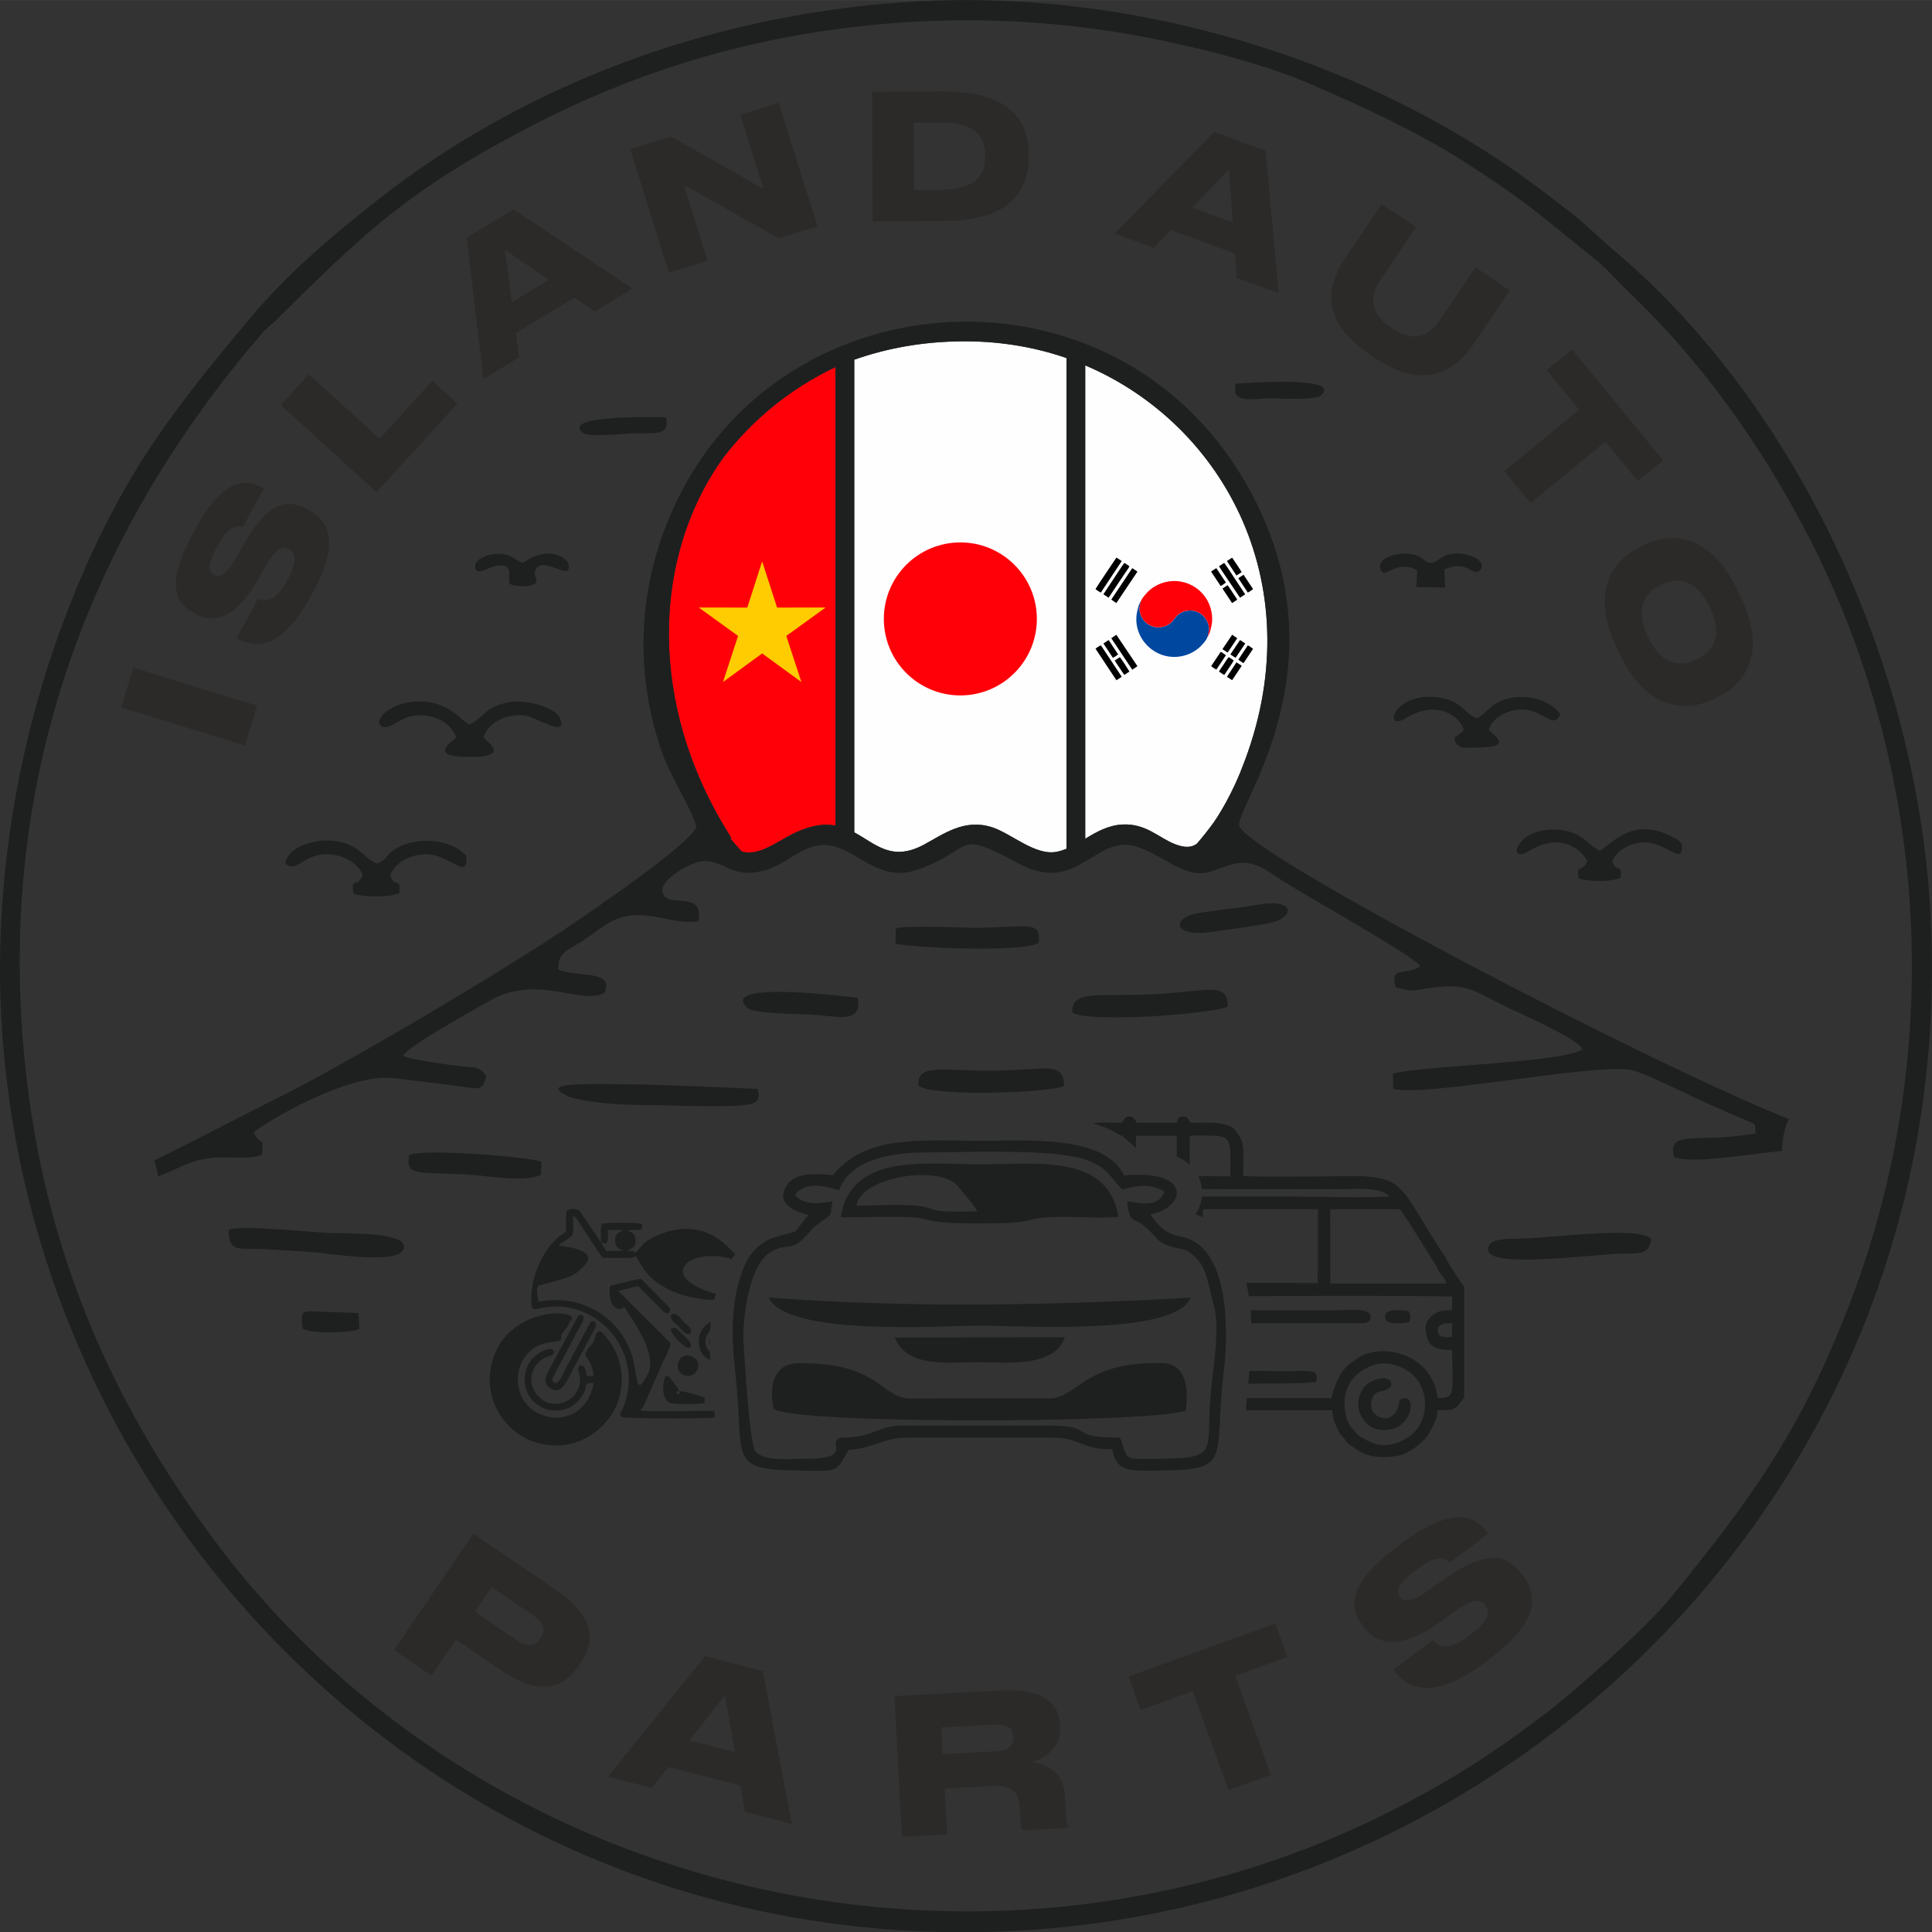 <?xml version="1.0" encoding="UTF-8"?> <svg xmlns="http://www.w3.org/2000/svg" xmlns:xlink="http://www.w3.org/1999/xlink" xmlns:xodm="http://www.corel.com/coreldraw/odm/2003" xml:space="preserve" width="36.348mm" height="36.352mm" version="1.1" style="shape-rendering:geometricPrecision; text-rendering:geometricPrecision; image-rendering:optimizeQuality; fill-rule:evenodd; clip-rule:evenodd" viewBox="0 0 396.46 396.49"><rect x="0" y="0" width="396.46" height="396.49" fill="#333333" stroke="none"/> <defs> <style type="text/css"> .fil0 {fill:#FEFEFE} .fil5 {fill:#FECC00} .fil6 {fill:#1E2020} .fil3 {fill:black} .fil2 {fill:#0047A0} .fil4 {fill:#9C5777} .fil1 {fill:#FF0009} .fil7 {fill:#2B2A29;fill-rule:nonzero} </style> </defs> <g id="Слой_x0020_1">  <g id="_1851815632768"> <path class="fil0" d="M249.12 168.69c-1.1,1.53 -2.27,3 -3.49,4.42 -1.07,0.8 -2.35,0.94 -4.54,0.1 -3.29,-1.28 -5.95,-4.29 -10.77,-4.02 -2.96,0.16 -5.33,1.54 -7.62,2.92l0 -97.14c28.81,12.24 46.8,45.8 32.18,82.59 -0.03,0.06 -2.05,5.64 -5.76,11.14z"></path> <path class="fil1" d="M152.23 174.75c-0.78,-0.84 -1.53,-1.7 -2.27,-2.58 -0.01,-0.14 -0.02,-0.29 -0.01,-0.44 -17.15,-26.97 -16.21,-57.4 -1.49,-77.89 6.03,-7.84 13.88,-14.21 22.91,-18.49l0.06 -0.03 0 94.07c-2.49,-0.44 -5.5,-0.04 -9.49,2.1 -1.47,0.79 -4.68,2.74 -6.39,3.19 -1.14,0.3 -2.34,0.33 -3.33,0.06z"></path> <g> <path class="fil2" d="M247.74 130.76l0.07 -0.09c0.21,-1 0.55,-1.7 -0.04,-3.06 -0.79,-1.82 -2.8,-2.74 -4.72,-2.16 -0.94,0.28 -1.53,0.82 -2.08,1.55 -0.28,0.37 -0.53,0.68 -0.89,0.95 -2.07,1.52 -4.94,0.73 -5.92,-1.58 -0.58,-1.35 -0.23,-2.05 -0.03,-3.04 -0.47,0.56 -0.83,2.21 -0.91,2.97 -0.56,5.36 4.74,9.97 10.34,8.06 1,-0.34 1.8,-0.86 2.46,-1.41 0.39,-0.32 1.58,-1.57 1.73,-2.18z"></path> <path class="fil1" d="M234.13 123.32c-0.21,0.99 -0.55,1.69 0.03,3.04 0.99,2.31 3.86,3.11 5.92,1.58 0.36,-0.27 0.61,-0.58 0.89,-0.95 0.55,-0.74 1.14,-1.27 2.08,-1.55 1.92,-0.58 3.93,0.34 4.72,2.16 0.59,1.36 0.25,2.06 0.04,3.06 0.43,-0.53 0.82,-2.1 0.9,-2.93 0.12,-1.19 -0.07,-2.39 -0.44,-3.41 -0.69,-1.89 -2.05,-3.33 -3.61,-4.17 -1.89,-1.01 -4.18,-1.26 -6.37,-0.45 -0.95,0.35 -1.83,0.9 -2.43,1.43 -0.47,0.42 -1.44,1.47 -1.73,2.19z"></path> <path class="fil3" d="M224.81 120.87c0.09,0.13 0.9,0.66 1.09,0.72l4.29 -6.47 -1.09 -0.71c-0.34,0.52 -4.04,5.97 -4.29,6.45z"></path> <path class="fil3" d="M226.95 136.35c0.72,1.08 1.45,2.15 2.15,3.23l1.09 -0.71 -4.29 -6.47c-0.19,0.07 -1,0.59 -1.09,0.72l2.14 3.22z"></path> <path class="fil3" d="M250.16 116.19c0.11,0.27 1.92,2.92 2.14,3.25l2.16 3.21 1.06 -0.7 -2.15 -3.25c-0.29,-0.43 -1.99,-3.08 -2.17,-3.2l-1.03 0.68z"></path> <path class="fil3" d="M226.43 121.95l1.06 0.7 3.23 -4.83c0.2,-0.3 0.98,-1.39 1.05,-1.63l-1.03 -0.69c-0.16,0.11 -1.89,2.78 -2.17,3.2l-2.15 3.25z"></path> <polygon class="fil3" points="228.04,123.03 229.08,123.75 233.41,117.3 232.35,116.58 "></polygon> <polygon class="fil3" points="232.35,137.42 233.41,136.7 229.08,130.25 228.04,130.96 "></polygon> <path class="fil3" d="M251.23 138.49c0.29,-0.44 1.86,-2.71 1.94,-2.97l-1.02 -0.69c-0.18,0.13 -0.89,1.27 -1.03,1.48 -0.19,0.29 -0.88,1.28 -0.98,1.51 0.36,0.16 0.71,0.52 1.08,0.67z"></path> <path class="fil3" d="M228.76 135.52c0.1,0.29 0.78,1.21 0.99,1.53 0.15,0.23 0.86,1.34 0.99,1.44l1.03 -0.69c-0.03,-0.09 -1.75,-2.79 -1.98,-2.95l-1.03 0.68z"></path> <path class="fil3" d="M248.53 117.3l1.96 2.94c0.27,-0.11 0.8,-0.52 1.07,-0.7l-1.96 -2.96c-0.16,0.06 -0.95,0.59 -1.07,0.71z"></path> <path class="fil3" d="M251.77 115.12l1.96 2.97 1.07 -0.69c-0.1,-0.25 -1.76,-2.68 -1.96,-2.97l-1.07 0.69z"></path> <path class="fil3" d="M257.13 133.13c-0.11,-0.12 -0.89,-0.65 -1.07,-0.71l-1.94 2.93c0.12,0.14 0.92,0.65 1.06,0.73l1.95 -2.94z"></path> <path class="fil3" d="M254.12 118.66l1.94 2.93c0.18,-0.06 0.97,-0.6 1.08,-0.71l-1.95 -2.94c-0.13,0.07 -0.94,0.58 -1.06,0.73z"></path> <path class="fil3" d="M251.57 134.45c-0.27,-0.18 -0.81,-0.59 -1.07,-0.7l-1.96 2.94c0.12,0.13 0.91,0.65 1.07,0.71l1.96 -2.96z"></path> <path class="fil3" d="M254.31 137.37c0.13,-0.19 0.4,-0.55 0.49,-0.77l-1.07 -0.69 -1.96 2.97 1.07 0.69 1.47 -2.2z"></path> <path class="fil3" d="M250.87 120.78l1.96 2.97 1.06 -0.7c-0.13,-0.25 -0.34,-0.53 -0.49,-0.76 -0.36,-0.53 -1.19,-1.85 -1.49,-2.21l-1.05 0.69z"></path> <path class="fil3" d="M252.49 134.26c0.09,0.12 0.91,0.65 1.07,0.71l1.97 -2.92 -0.52 -0.37c-0.17,-0.11 -0.37,-0.27 -0.55,-0.34l-1.96 2.92z"></path> <path class="fil3" d="M226.43 132.04l1.94 2.94c0.21,-0.08 0.87,-0.54 1.08,-0.69l-1.95 -2.96 -1.07 0.71z"></path> <polygon class="fil3" points="250.85,133.21 251.92,133.91 253.89,130.96 252.85,130.25 "></polygon> <polygon class="fil4" points="247.74,130.76 247.81,130.67 "></polygon> </g> <polygon class="fil5" points="156.4,115.2 159.46,124.67 169.42,124.66 161.35,130.49 164.45,139.95 156.4,134.08 148.36,139.95 151.46,130.49 143.39,124.66 153.35,124.67 "></polygon> <path class="fil0" d="M218.85 73.47l0 100.7c-0.62,0.26 -1.26,0.46 -1.92,0.6 -4.46,0.94 -9.38,-3.76 -13.39,-5.03 -5.69,-1.81 -9.92,1.42 -13.92,3.57 -6.69,3.6 -9.94,-0.18 -14.32,-2.51l0 -96.99c7.39,-2.63 15.74,-3.99 24.97,-3.74 6.47,0.17 12.71,1.36 18.58,3.39z"></path> <path class="fil1" d="M197.07 111.3c8.67,0 15.7,7.03 15.7,15.7 0,8.67 -7.03,15.7 -15.7,15.7 -8.67,0 -15.7,-7.03 -15.7,-15.7 0,-8.67 7.03,-15.7 15.7,-15.7z"></path> </g> <path class="fil6" d="M32.46 241.43c1.5,-0.63 3.23,-1.36 5.2,-2.26 6.86,-3.13 12.15,-0.59 16.12,-2.22 0.41,-4.43 -0.35,-1.36 -1.71,-4.63 4.74,-3.55 19.3,-11.55 27.72,-11.14 1.77,0.08 14.02,1.64 15.14,1.81 3.38,0.51 4.17,0.85 4.87,-2.26 -1.36,-1.71 -2.22,-1.73 -3.21,-1.75 -0.81,-0.01 -12.55,-1.41 -13.85,-2.35 0.88,-1.94 14.47,-9.37 17.3,-11.04 10.26,-6.06 19.01,0.86 24.04,-1.89 1.97,-4.82 -5.49,-3.02 -9.52,-4.76 -0.12,-3.72 2.31,-4.07 4.98,-5.85 2.09,-1.4 4.05,-3.05 6.1,-4.09 6.28,-3.18 11.82,0.94 17.73,0.04 1.08,-7.06 -7.2,-1.92 -7.43,-6.46 -0.12,-2.2 5.94,-5.85 8.51,-5.88 4.38,-0.06 5.67,3.5 11.84,2.07 4.18,-0.97 6.38,-3.61 10.07,-4.9 8.13,-2.84 12.34,8.14 22.17,4.51 11.84,-4.37 7.15,-8.35 20.53,-1.18 10.97,5.89 14.65,-3.75 21.83,-3.85 3.24,-0.05 7.99,3.17 10.33,4.36 5.68,2.89 6.97,0.9 11.72,-0.38 4.53,-1.22 7.65,1.81 10.78,3.76 5.23,3.24 26.83,15.36 27.72,17.17 -3.11,2.13 -6.3,-0.24 -5.05,4.35l3.03 0.66c0.72,0.01 2.48,-0.29 3.28,-0.41 7.47,-1.15 8.93,-0.16 15.42,3.27 2.75,1.45 15.3,6.68 16.63,9.15 -3.65,2.84 -33.42,3.35 -38.9,5.05l0.03 3.07c6.3,1.87 41.18,-5.31 48.94,-3.82 2.28,0.44 10.91,4.7 13.24,5.81 2.36,1.12 4.23,1.86 6.61,2.93 6.91,3.09 5.04,1.54 5.66,4.22 -11.56,2.16 -18.35,-0.96 -16.8,4.88 3.85,1.52 14.5,-0.55 22.15,-1.24 0,-2.31 0.49,-4.44 1.37,-6.56 -28.85,-11.49 -110.65,-54.18 -112.74,-60.11 -1.21,-3.42 23.07,-33.62 0.91,-71.12 -26.37,-44.62 -90.68,-42.03 -114.5,0.87 -9.2,16.58 -11.51,36.07 -4.86,55.18 1.67,4.79 6.48,12.33 7.04,15.25 -1.45,3.7 -21.99,17.61 -27.09,21.04 -11.9,8.03 -45.98,28.41 -60.14,35.2 -0.35,0.17 -14.31,7.36 -24.02,12.24 0.38,1.06 0.65,2.17 0.81,3.28zm216.66 -72.74c-1.1,1.52 -2.27,3 -3.5,4.42 -1.07,0.8 -2.35,0.95 -4.54,0.1 -3.29,-1.27 -5.95,-4.29 -10.77,-4.02 -2.96,0.16 -5.33,1.54 -7.62,2.92l0 -97.14c28.81,12.24 46.8,45.8 32.18,82.59 -0.03,0.07 -2.05,5.64 -5.76,11.14zm-96.88 6.07c-0.78,-0.84 -1.53,-1.7 -2.27,-2.58l-0.01 -0.44c-17.15,-26.97 -16.21,-57.4 -1.49,-77.89 6.04,-7.84 13.88,-14.21 22.91,-18.49l0.06 -0.03 0 94.07c-2.49,-0.44 -5.49,-0.04 -9.49,2.1 -2.79,1.49 -6.41,4.17 -9.72,3.25zm66.61 -101.29l0 100.7c-0.62,0.25 -1.26,0.46 -1.92,0.6 -4.46,0.94 -9.38,-3.76 -13.39,-5.03 -5.69,-1.81 -9.92,1.42 -13.92,3.57 -6.69,3.6 -9.94,-0.17 -14.32,-2.51l0 -96.99c13.65,-4.86 29.82,-5.11 43.55,-0.34z"></path> <path class="fil6" d="M184.06 4.69c15.29,-1.14 30.84,-0.45 45.78,2.02 11.95,1.97 28.08,5.86 38.09,10.12 11.24,4.79 22.79,10.15 32.23,16.16 13.33,8.48 16.14,11.38 27.69,20.65 2.08,1.67 4.2,4.21 6.16,6.07 14.68,13.91 26.81,30.82 36.29,48.81 25.72,48.86 29.13,107.55 9.14,159.34 -10.07,26.1 -20.23,39.85 -36.63,60.03 -4.99,6.14 -19.48,18.98 -25.45,23.56 -9.51,7.29 -18.03,12.94 -29.43,18.9 -84.17,43.95 -188.04,19.34 -242.93,-52.95 -22.91,-30.17 -37.22,-63.72 -40.35,-104.46 -4.33,-56.29 14.94,-104.75 48.94,-144.34 1.15,-1.34 1.87,-1.73 3.13,-2.98 17.64,-17.47 26.89,-26.52 51.76,-39.48 22.2,-11.57 46.55,-19.29 75.57,-21.45zm1.09 -4.22c-40.57,2.9 -78.17,17.31 -107.9,40.74 -9.91,7.81 -18.34,15.06 -25.79,23.92 -16.74,19.9 -27.46,33.8 -37.85,60.84 -9.61,24.99 -15.25,55.07 -13.19,85.53 7.09,104.71 97.17,192.2 211.04,184.53 104.8,-7.06 192.31,-97.4 184.51,-211.32 -3.5,-51.14 -28.6,-102.86 -64.63,-133.21 -2.2,-1.86 -4.33,-3.89 -6.47,-5.78 -2.01,-1.77 -4.56,-3.65 -6.84,-5.41 -36.16,-28.01 -85.83,-43.2 -132.88,-39.84z"></path> <path class="fil6" d="M328.33 174.58c-2.36,-0.89 -3.19,-3.64 -7.86,-4.24 -9.38,-1.21 -11.52,7.26 -6.81,4.35 7.93,-4.9 12.04,1.58 12.04,2.06 -1.06,2.52 -2.32,0.27 -1.73,3.54 2.03,0.62 6.69,0.72 8.58,-0.14 0.36,-3.26 -0.71,-0.66 -1.72,-3.4 0.92,-2.09 3.39,-3.82 6.6,-3.89 4.4,-0.1 7.77,4.74 7.75,0.87 -0.01,-1.22 -1.81,-1.92 -2.8,-2.39 -7.63,-3.58 -11.85,2.01 -14.05,3.23z"></path> <path class="fil6" d="M99.21 151.27c0.74,-2.68 4.3,-4.81 8.22,-4.48 2.57,0.21 9.25,4.92 7.47,0.55 -0.84,-2.07 -6.54,-3.82 -10.15,-3.29 -5.35,0.78 -5.66,3.59 -8.5,4.59 -1.73,-1 -2.04,-1.92 -4.18,-3.13 -7.57,-4.3 -16.22,1.27 -13.87,3.51 2.24,1.05 3.7,-2.52 8.61,-2.23 3.26,0.19 5.97,2.06 6.79,4.48 -0.4,0.66 -5.33,3.59 0.73,4 0.62,0.04 1.73,-0 2.4,0 0.45,0 2.03,0.02 2.37,-0.04 4.68,-0.79 0.6,-3.08 0.1,-3.97z"></path> <path class="fil6" d="M58.57 177.17c2.18,2.13 3.47,-1.79 8.36,-1.87 3.4,-0.06 6.59,1.86 7.52,4.27 -1.21,2.77 -2.55,0.24 -1.89,3.86 2.24,0.66 7.31,0.76 9.38,-0.15 0.36,-3.56 -0.77,-0.78 -1.9,-3.71 0.95,-2.31 3.75,-4.18 7.2,-4.26 4.92,-0.12 8.46,5.17 8.49,0.96 0.01,-0.98 -0.05,-0.62 -0.61,-1.19 -2.52,-2.57 -9.08,-3.72 -13.83,-0.97 -2.3,1.33 -1.81,2.41 -3.99,3.08 -2.82,-1.1 -3.58,-4.33 -9.46,-4.71 -3.85,-0.25 -8.97,1.57 -9.29,4.69z"></path> <path class="fil6" d="M303.17 147.33c-2.61,-0.51 -2.74,-3.46 -7.94,-4.21 -9.32,-1.35 -11.66,7.28 -6.71,4.23 6.44,-3.97 11.35,-0.18 11.86,2.48 -1.09,1.33 -2.71,1.23 -1.42,2.86 0.93,1.05 1.2,0.71 4.22,0.71 7.75,-0 3.07,-2.73 2.36,-3.57 0.44,-2.21 3.25,-4.04 6.32,-4.21 4.2,-0.23 6.1,3.11 7.65,1.97 0.94,-1.15 0.77,-1.03 -0.27,-2.09 -0.58,-0.59 -1.43,-1.04 -2.13,-1.38 -1.63,-0.8 -3.3,-1.16 -5.25,-1.1 -5.67,0.2 -6.58,3.41 -8.69,4.32z"></path> <path class="fil6" d="M104.65 119.88c1.17,0.37 2.97,0.59 4.22,0.26 2.48,-0.65 0.37,-1.4 0.99,-3.07 1.29,-3.47 7.57,2.63 6.81,-1.27 -0.08,-0.42 -0.33,-0.74 -0.82,-1.12 -3.78,-2.88 -8.45,0.81 -8.6,0.81 -1.96,-0.76 -2.4,-1.9 -5.18,-1.87 -1.89,0.02 -4.6,1.09 -4.56,2.51 0.07,2.49 3.18,-0.06 4.57,-0.09 3.69,-0.09 1.86,1.88 2.56,3.84z"></path> <path class="fil6" d="M290.83 117.01l-0.21 3.46 5.94 0.09 -0.16 -3.7c1.13,-0.43 2.35,-0.95 3.84,-0.57 1.54,0.4 2.67,1.88 3.68,0.48 1.09,-2.18 -3.64,-3.67 -6.27,-3.09 -1.72,0.38 -2.51,1.44 -3.49,1.7 -1.75,0.46 -1.69,-0.78 -3.64,-1.47 -2.57,-0.91 -7.8,0.21 -7.3,2.58 0.65,3.07 3.02,-2.01 7.62,0.53z"></path> <path class="fil6" d="M46.94 252.38c-0.01,4.72 1.95,3.68 6.92,3.93 3.15,0.16 6.37,0.39 9.59,0.58 3.87,0.23 17.8,2.73 19.28,-0.47 1.77,-3.84 -12.48,-3.24 -15.9,-3.44 -3.56,-0.21 -17.93,-1.67 -19.89,-0.6z"></path> <path class="fil6" d="M338.84 254.23c-2.53,-2.63 -19.04,-0.37 -26.29,-0.07 -2.64,0.11 -7.6,-0.33 -7.13,2.51 0.58,3.5 20.46,0.87 26.92,0.59 3.79,-0.17 6.05,0.51 6.49,-3.02z"></path> <path class="fil6" d="M220.05 207.77c3.16,2.18 28.56,0.36 31.9,-1.22 -0.05,-5.1 -3.65,-3.19 -15.09,-2.55 -10.94,0.61 -17.13,-1.05 -16.81,3.77z"></path> <path class="fil6" d="M188.45 222.78c2.96,2.31 26.76,1.52 29.89,0.08 -0.05,-5.1 -3.42,-3.34 -14.14,-3.16 -10.25,0.17 -16.05,-1.75 -15.75,3.08z"></path> <path class="fil6" d="M183.82 190.57l-0.07 3.05c2.76,0.82 25.94,1.93 29.39,-0.14 0.65,-4.9 -2.69,-3.06 -13.56,-3.1 -2.75,-0.02 -14.59,-0.6 -15.75,0.19z"></path> <path class="fil6" d="M83.92 237.04c-0.71,4.52 1.96,3.37 12.17,4 4.52,0.28 11.3,1.62 14.91,0.08l0.13 -2.73c-2.71,-1.05 -24.73,-2.79 -27.21,-1.34z"></path> <path class="fil6" d="M176.04 204.76c-0.23,-0.04 -29.09,-3.81 -22.65,2.07 1.39,1.26 10.69,1.23 13.26,1.37 5.03,0.27 10.31,2.05 9.39,-3.44z"></path> <path class="fil6" d="M136.64 85.64c-0.17,-0.01 -22.23,-0.72 -16.93,3.24 1.14,0.85 8.15,0.13 10.1,0.05 3.81,-0.17 7.93,0.78 6.83,-3.29z"></path> <path class="fil6" d="M253.55 78.75c0.18,-0.02 22.6,-1.87 17.41,2.44 -1.11,0.92 -8.3,0.56 -10.28,0.57 -3.89,0.02 -8.04,1.2 -7.13,-3z"></path> <path class="fil6" d="M155.49 223.44c-0.16,-0.02 -9.29,-0.42 -18.78,-0.76 -2.77,-0.1 -5.59,-0.17 -8.24,-0.19 -9.77,-0.06 -17.32,-0.34 -12.25,2.34 1.25,0.68 6.68,1.68 11.98,1.83 4.49,0.13 8.99,0.16 11.06,0.23 4.43,0.14 9.45,0.19 12.63,-0.05 3.06,-0.23 4.38,-0.7 3.6,-3.39z"></path> <path class="fil6" d="M62.1 272.62c1.57,1.11 10,0.98 11.66,0.04l-0.21 -3.22 -9.77 -0.36c-1.68,0.08 -2.13,0.07 -1.68,3.53z"></path> <path class="fil6" d="M258.01 185.66c-4.08,0.7 -8.2,1.06 -12.17,1.72 -5.42,0.9 -5.42,5.11 3.16,3.8 3.78,-0.58 8.23,-1.05 11.81,-1.83 4.69,-1.02 5.39,-5.11 -2.79,-3.69z"></path> <path class="fil6" d="M116.56 270.54c1.01,1.08 -0.87,2.37 -1.42,3.46 -0.23,0.44 -0.84,0.53 -0.93,0.73l-4.25 1.1 -0.16 0.05 -2.62 2.25c-0.03,0.04 -0.19,0.21 -0.21,0.26l-1.36 3.35 0 0.21 0.21 2.83c0,0.14 0,0.28 0,0.42l1.47 3.41c0.1,0.24 0.07,0.11 0.26,0.31l3.46 2.31c0.14,0 0.28,0 0.42,0l3.14 0.16 0.37 0 4.56 -1.31 0.16 -0.21 3.09 -4.14c0,-0.27 -0.03,-0.27 0.1,-0.52l-0.26 -4.4c-0.06,-0.23 -0.14,-0.35 -0.21,-0.57l-0.94 -2.25c-0.07,-0.21 -0.03,-0.13 -0.16,-0.26l-0.84 -0.26c0,-1.16 1.35,-1.48 1.51,-2.52 0.02,-0.1 0.62,-2.16 0.9,-1.36 0.25,0.71 1.83,2.25 1.89,2.46l1.52 2.52 0 0.31 0.84 4.4c0,0.14 0,0.28 0,0.42l-0.73 3.3c-0.07,0.17 -0.21,0.47 -0.26,0.63l-2.04 3.51c-0.09,0.2 -0.14,0.24 -0.31,0.37l-3.88 3.14 -0.32 0.05 -4.56 1.47c-0.19,0 -0.38,0 -0.57,0l-5.61 -0.84c-0.24,-0.06 -0.34,-0.07 -0.57,-0.16l-3.3 -3.14c-0.22,-0.33 -0.01,-0.01 -0.21,-0.21l-2.36 -3.3c-0.06,-0.22 -0.2,-0.41 -0.31,-0.68l-1 -3.56c0,-0.24 0,-0.49 0,-0.73l0.26 -4.19c0.09,-0.21 0.17,-0.42 0.26,-0.63l1.78 -3.04c0.13,-0.2 0.18,-0.36 0.37,-0.47l2.57 -2.83c0.29,-0.32 0.15,-0.15 0.42,-0.32l4.09 -1.73c0.28,-0.21 0.14,-0.12 0.42,-0.21l3.51 -0.26c0.35,0 0.27,-0.01 0.57,-0.05l1.26 0.74z"></path> <path class="fil6" d="M121.85 282.32c-0.17,-1.14 -0.44,-2.1 -0.89,-2.94 -0.43,-0.81 -1.53,-1.68 -0.14,-2.18 0.73,0.13 0.74,0.46 1.09,1.04 4.96,8.32 -4.2,17.73 -12.84,12.65 -5.58,-3.28 -5.97,-12.45 0.59,-15.93 1.22,-0.65 6.23,-2.44 5.44,0.08 -1.59,0.63 -5.33,-0.16 -7.83,4.14 -1.68,2.89 -1.17,6.73 0.8,8.99 3.7,4.25 12.16,4.05 13.77,-4.35 -2.69,-0.07 -0.55,0.19 -2.79,3.2 -0.56,0.76 -1.52,1.58 -2.64,2 -5.24,1.96 -10.38,-2.9 -8.27,-8.45 1.05,-2.77 4.61,-4.3 5.36,-3.55 0.71,1.25 -1.19,1.22 -2.1,1.82 -3.29,2.2 -2.97,6.27 -0.2,8.33 2,1.49 4.68,1.01 6.26,-0.48 1.2,-1.13 1.89,-2.95 1.42,-4.7 -0.1,-0.36 -0.21,-0.51 -0.22,-0.88 -0.02,-0.58 0.17,-1.23 0.98,-0.81 0.33,0.17 0.32,0.34 0.43,0.68 0.51,1.56 -0.08,1.45 1.77,1.35zm-4.52 -11.49c-0.38,0.7 -1.7,0.19 -2.57,0.13 -4.19,-0.27 -8.07,1.79 -10.29,4.69 -6.69,8.78 0.63,20.87 11.24,19.45 8.22,-1.1 13.18,-10.37 8.92,-17.95 -0.38,-0.68 -0.8,-1.28 -1.23,-1.81 -0.51,-0.63 -1.01,-0.71 -1.1,-1.72 0.82,-0.82 1.16,-0.32 1.66,0.26 1.52,1.77 2.59,3.35 3.21,5.88 1.63,6.69 -1.66,12.77 -7.46,15.6 -3.03,1.48 -6.49,1.67 -9.95,0.57 -5.19,-1.65 -10.11,-7.33 -9.14,-14.63 1.76,-13.15 18.08,-12.99 16.7,-10.47zm-3.28 12.98c1.14,-0.43 1.56,-2.27 2.21,-3.34 1.62,-3.02 3.24,-6.05 4.86,-9.07 0.7,-0.7 1.47,-0 1.04,1.03l-5.84 10.98c-0.6,1.04 -1.67,2.69 -3.46,1.42 -1.73,-1.23 -0.59,-2.85 -0.15,-3.79l5.86 -10.92c0.77,-0.74 1.44,-0.06 1.1,0.91 -0.16,0.45 -0.76,1.31 -1.03,1.85l-3.89 7.36c-0.38,0.64 -0.63,1.19 -0.99,1.87 -0.45,0.85 -0.78,1.31 0.28,1.71zm30.51 4.09c-0.73,0.27 -6.13,0.33 -6.97,0.01 -2.19,-0.81 -1.46,-4.95 -1.01,-5.51 0.21,0 0.42,0.01 0.63,0.01 6.61,7.76 -4.48,0.23 7.44,4.41l-0.08 1.07zm1.16 -14.83c-1.15,1.09 -1.39,3.19 -0.05,4.32 0.02,0.57 0.04,1.14 0.08,1.71 -3.45,-1.52 -2.91,-6.56 0.11,-7.85 -0.06,0.6 -0.11,1.21 -0.14,1.82zm-4.04 5.15c2.84,0.86 1.56,4.74 -1.1,4.03 -2.64,-0.7 -1.51,-4.83 1.1,-4.03zm3.97 -2.14c-0.21,-0.53 -0.19,-1.15 0.02,-1.68 -0.02,0.56 -0.02,1.12 -0.02,1.68zm-3.95 -2.45c-1.14,0.42 -1.75,-0.76 -2.47,-1.46 -0.7,-0.67 -1.86,-1.36 -1.46,-2.47 1.13,-0.42 1.79,0.77 2.46,1.46 0.7,0.74 1.88,1.34 1.47,2.46zm0.13 2.63l-0.38 0.34c-0.64,0.29 -3.84,-2.74 -3.81,-3.81 0.96,-0.85 1.56,0.21 2.61,1.22 0.54,0.52 1.61,1.31 1.58,2.25zm-18.51 -21.36c0.28,0.69 0.75,1.16 1.06,1.8l3.6 -0.06c-0.97,-0.4 -1.77,-0.66 -1.77,-2.1 0,-1.39 0.82,-1.7 1.77,-2.13l-3.25 -0.01c0,1.27 0.22,2.07 -0.39,2.82l-1.02 -0.31c0.03,-1.16 -0.2,-2.87 0.17,-3.76 0.8,-0.34 7.33,-0.32 8.3,0.01l-0.08 1.07c-0.8,0.29 -2.05,0.11 -3.06,0.22 1,0.44 1.77,0.66 1.77,2.1 0,1.38 -0.8,1.66 -1.77,2.09 1.19,0.13 0.99,-0.09 1.81,0.43 1.72,-1.95 1.78,-2.43 4.72,-3.69 1.99,-0.85 4.5,-1.45 7.04,-1.13 3.51,0.44 5.89,2.23 8.02,4.47 0.18,0.19 0.42,0.41 0.66,0.66 -0.32,0.36 -0.63,0.73 -0.92,1.12l-0.19 -0.27c-9.11,-2.26 -14.81,3.98 -2.91,7.25 -0.1,0.39 -0.2,0.78 -0.29,1.17 -1.4,0.24 -3.56,-0.23 -4.75,-0.47 -3.43,-0.71 -6.39,-2.15 -8.71,-4.49 -1.2,-1.21 -1.65,-2.32 -2.67,-3.95 -0.59,0.36 -0.58,0.37 -1.42,0.38l-5.37 -0.01c-1.3,-1.69 -3.07,-4.6 -4.43,-6.62 -0.74,-1.1 -0.95,-1.75 -1.64,-1.94 0,4.21 0.42,3.59 -1.36,4.88 -0.49,0.36 -1.99,1.11 -1.39,1.18 4.2,0.48 6.15,1.57 5.84,2.93 -0.13,0.58 -1.56,2.09 -2.51,2.73 -1.6,1.09 -3.49,1.38 -7.42,2.48 -1.07,0.3 -0.3,2.23 -0.3,3.38 10.1,-1.94 18.15,4.53 19.69,12.9 0.74,4.02 0.65,6.31 3.11,1.29 0.92,-3.9 -2.17,-8.61 -5.18,-13.15 -0.97,1.12 -3.47,0.25 -2.92,-4.27 0.37,-0.2 5.86,-1.48 6.39,-1.49 1.59,1.61 3.18,3.22 4.77,4.83 0.85,0.83 1.67,1.35 0.86,2.25 -0.95,0.03 -1.25,-0.59 -1.8,-1.14 -1.47,-1.48 -2.94,-2.96 -4.42,-4.45 -1.37,0.33 -2.73,0.66 -4.1,0.99 3.57,3.56 7.14,7.13 10.71,10.69 -0.02,1.16 -0.99,2.71 -1.44,3.75 -1.02,2.31 -2.04,4.63 -3.06,6.94 -0.37,0.88 -1.06,2.74 -1.76,3.2 1.88,0.2 11.4,0.06 14.66,0.05 0.27,0 0.47,-0 0.62,0.01l0.08 1.35c-3.04,0.31 -18.55,0.22 -19.04,-0.12 -0.76,-0.56 -0.24,-0.79 0.22,-1.87 4.64,-11.08 -5.09,-22.67 -16.43,-20.54 -2.08,0.39 -2.52,1.05 -2.37,-2.74 0.19,-4.89 3.31,-10.86 7.13,-12.84 0,-1.23 -0.18,-3.53 0.17,-4.47 0.97,-0.36 2.2,-0.36 2.77,0.43l4.18 6.17z"></path> <path class="fil6" d="M281.97 280.1c2.4,-0.8 5.04,0.03 6.79,1.13 5.11,3.23 4.54,10.91 0.32,13.6 -3.37,2.15 -6,2.33 -9.31,0.31 -0.54,-0.33 -0.82,-0.38 -1.26,-0.81 -0.49,-0.48 -0.34,-0.54 -0.94,-1.15 -0.77,-0.78 -1.12,-1.56 -1.39,-2.78 -1.13,-5.17 1.23,-8.78 5.79,-10.31zm15.97 -5.73c-1.23,0.01 -2.58,0.18 -2.87,-0.97 -0.32,-1.25 0.8,-1.87 2,-1.87l0.19 0 0.76 0.01 -0.08 2.83zm-51.04 -26.24l23.53 -0c0.08,0.13 0.1,0.07 0.16,0.4 0.02,0.1 0.02,0.43 0.02,0.55 0.04,2.72 0.1,13.43 -0.12,14.37l-14.69 -0.04c0.18,0.84 0.33,1.7 0.46,2.57 14.02,-0.07 28.2,-0.15 41.75,0.07l-0.09 2.83c-1.88,0.01 -2.66,-0 -3.93,0.99 -1.75,1.38 -1.73,3.2 -0.93,5.16 0.77,1.87 2.99,1.99 4.93,2.01 0,8.82 0.91,9.85 -2.97,9.85 -1.17,-9.71 -12.47,-11.58 -16.97,-7.79 -0.54,0.46 -0.94,0.6 -1.42,1.04 -1.94,1.8 -2.75,4.14 -3.42,6.75l-17.37 0c-0.06,0.83 -0.12,1.67 -0.17,2.5l17.73 0c0.05,1.46 0.5,2.61 1.05,3.87 0.24,0.54 0.66,1.17 0.96,1.5 0.29,0.31 0.29,0.21 0.64,0.69 0.33,0.45 0.16,0.37 0.56,0.76 0.43,0.42 0.94,0.57 1.47,0.99 0.63,0.48 0.85,0.61 1.66,0.99 2.26,1.08 6.27,1.05 8.58,0.08 1.57,-0.66 4.05,-2.57 4.86,-4.04 0.85,-1.57 1.73,-2.85 1.79,-4.83 4.01,0 3.65,-0.27 5.49,-2.61l0 -22.84c-0.73,-0.75 -3.24,-4.75 -3.45,-5.15 -0.39,-0.74 -0.27,-0.78 -0.82,-1.45 -0.8,-0.99 -1.6,-2.69 -2.45,-3.8l-1.64 -2.71c-1.09,-1.75 -3.15,-5.32 -4.25,-6.34 -0.45,-0.42 -0.55,-0.65 -1.02,-1.06 -3.2,-2.77 -9.94,-2.04 -14.95,-2.04 -2.24,0 -15.68,0.16 -16.75,-0.11 0,-1.75 0.08,-3.7 -0.01,-5.43 -0.04,-0.78 -0.17,-1.57 -0.5,-2.21 -0.11,-0.22 -0.89,-1.42 -1.04,-1.63 -1.74,-2.37 -8.59,-1.48 -9.14,-1.62 -0.7,-0.4 -0.38,-1.19 -1.56,-1.29 -0.92,-0.07 -1.27,0.43 -1.38,1.29l-8.23 0c-0.03,-0.04 -0.05,-0.1 -0.07,-0.13 -0.75,-1.49 -1.88,-1.41 -2.45,-0.71l-0.51 0.84c-2.17,0 -4.23,-0.2 -6.01,0.1 2.11,0.61 4.07,1.43 5.81,2.55l0.43 0 0 0.29c0.97,0.67 1.85,1.43 2.64,2.31l0.02 -2.6 8.34 0 -0.01 4.28c0.99,0.43 1.9,0.97 2.67,1.65l0.02 -5.88c1.19,-0.15 2.83,-0.05 4.08,-0.06 4.76,-0.01 4.25,0.97 4.25,8.35l-6.57 -0.07c0.37,0.78 0.62,1.67 0.71,2.67 12.95,0.01 25.81,0.04 28.1,0.04 3.39,0 8.4,-0.59 10.42,1.48 -6.32,0.35 -13.64,0.03 -20.07,0.03l-18.44 0c-0.12,1.35 -0.59,2.57 -1.29,3.64 0.02,0.01 0.05,0.02 0.08,0.03 0.44,0.16 0.87,0.34 1.28,0.54 -0.01,-0.56 -0.1,-1.15 0.18,-1.62zm26.07 0.01l13.69 0c0.64,0 0.6,0.01 0.94,0.4 0.01,0.01 0.26,0.39 0.29,0.45 0.17,0.28 0.4,0.69 0.59,0.93 0.21,0.28 0.46,0.52 0.64,0.87l5.38 8.63c0.5,0.65 0.28,0.44 0.59,1.11 0.3,0.65 1.33,1.59 1.75,2.85l-23.86 0 -0.01 -15.23zm-16.21 23.39l21.77 0c1.36,0.01 2.71,0.02 2.75,-1.27 0.06,-1.99 -4.17,-1.39 -7.1,-1.39l-17.57 0c0.08,0.89 0.13,1.78 0.16,2.65z"></path> <path class="fil6" d="M256.11 283.94c6.52,0.01 13.19,-0.11 13.94,-0.35 0.95,-2.88 -1.98,-2.22 -5.52,-2.22 -2.12,0 -5.07,-0.03 -8.13,-0.06l-0.09 0.81c-0.07,0.6 -0.13,1.21 -0.19,1.81z"></path> <path class="fil6" d="M282.94 282.91c-1.99,0.53 -3.28,1.48 -3.95,3.53 -0.35,1.06 -0.36,2.27 -0.03,3.27 0.97,2.92 3.79,4.44 6.94,3.45 3.91,-1.23 4.56,-6.37 2.29,-6.24 -1.34,0.08 -1,1.4 -1.47,2.34 -1.77,3.6 -6.33,1.13 -5.22,-2 0.41,-1.16 0.68,-1.53 2.01,-1.79 3.35,-0.65 2.1,-3.27 -0.57,-2.55z"></path> <path class="fil6" d="M286.1 271.52c1.24,0 1.94,0.09 3.11,-0.27 0.28,-0.93 0.31,-1.19 -0.03,-2.12 -1.1,-0.35 -1.92,-0.27 -3.08,-0.27 -2.6,0 -2.54,2.65 0,2.65z"></path> <path class="fil6" d="M270.43 248.12l-0.04 15.12 -14.62 0 0.03 0.16 14.69 0.04c0.22,-0.94 0.16,-11.64 0.12,-14.37 0,-0.12 -0,-0.45 -0.02,-0.55 -0.06,-0.33 -0.09,-0.27 -0.16,-0.4zm-23.53 1.71l0 -1.71c-0.28,0.48 -0.19,1.06 -0.18,1.62l0.18 0.09z"></path> <path class="fil6" d="M163.11 245.22c2.05,-2.88 6.12,-1.9 9.04,-0.97 2.29,-6.09 9.95,-7.77 18.18,-7.77 7.88,0 25.96,-0.83 32.55,1.52 4.39,1.56 4.88,3.49 7.4,6.09 3.57,-0.92 5.64,-1.24 8.67,0.41 -1.16,3.13 -4.21,2.58 -7.69,1.97 0.68,5.06 1,2.82 4.08,5.56 2.19,1.95 2.16,3.24 6.08,4.04 1.63,0.33 1.86,0.25 3.13,1.24 3.16,2.46 3.13,5.51 4.61,10.85 1.24,4.5 -0.36,13.52 -0.78,18.49 -1,11.97 2.38,12.75 -13.24,12.69 -3.15,-0.01 -3.65,0.27 -4.57,-2.09 -1.03,-2.66 1.01,2.64 -0.27,-0.89 -0.46,-1.27 0.11,-0.4 -0.56,-1.35 -11.47,-0.05 -4.13,-2.5 -15.11,-2.5l-29.14 -0c-5.61,0 -5.98,2.48 -12.95,2.49 -3.18,0.94 3.13,4.41 -7.55,4.34 -3.21,-0.02 -8.25,0.63 -9.99,-1.56 -1.16,-1.45 -2.19,-18.4 -2.4,-22.05 -0.32,-5.51 1.21,-16.17 5.44,-18.74 3.86,-2.34 4.08,0.37 7.78,-3.83 1.52,-1.73 1.36,-1.49 2.97,-2.64 2.1,-1.5 1.54,-1 2.03,-4.01 -2.9,0.45 -5.67,0.94 -7.69,-1.31zm7.79 -4.08c-3.29,-0.31 -7.7,-0.65 -9.44,2.07 -2.45,3.82 1.62,5.38 4.46,6.12 -3.96,4.47 -0.73,2.66 -7.02,4.59 -2.68,0.82 -4.91,3.06 -6.06,5.68 -2.95,6.77 -2.79,14.5 -2,21.52 2.16,19.14 -2.31,20.57 15.2,20.67 5.89,0.03 5.55,0.25 8.09,-4.24 5.86,-0.54 6.92,-2.56 12.4,-2.54l29.17 0c6.32,-0.02 6.05,2.52 12.54,2.38 0.74,4.3 3.21,4.42 7.41,4.4 17.88,-0.09 13.21,-1.11 15.48,-20.27 0.96,-8.11 1.17,-24.3 -7.46,-27.42 -2.21,-0.8 -4.49,-0.19 -7.6,-4.93 7.06,-1.18 9.02,-9.28 -5.38,-7.97 -4.04,-8.32 -19.47,-7.11 -29.57,-7.12 -12.41,-0.01 -23.44,-1.25 -30.23,7.06z"></path> <path class="fil6" d="M243.32 289.47c0.68,-4.8 0.01,-9.66 -4.9,-9.77 -15.59,-0.35 -17.02,6.7 -22.7,7.26l-29.19 0.03c-6.05,-0.46 -6.15,-7.39 -22.67,-7.27 -4.67,0.04 -6.19,3.98 -5.13,9.29 2.04,3.23 76.5,3.15 84.59,0.47z"></path> <path class="fil6" d="M175.73 247.43c0.91,-5.99 16.86,-8.41 20.72,-4.14 0.34,0.37 3.72,4.35 4.09,5.29 -2.09,0 -4.36,0.06 -6.44,-0.01 -2.67,-0.09 -2.98,-0.75 -5.38,-1.08 -3.42,-0.46 -9.35,-0.13 -12.99,-0.07zm-3.19 2.36c4.76,0.06 9.89,-0.24 14.59,0 4.39,0.22 1.64,1.27 14,1.26 11.98,-0.01 8.34,-0.84 13.47,-1.23 4.81,-0.37 10.1,0.33 14.94,-0.13 -2.31,-12.98 -16.29,-10.77 -28.42,-10.77 -11.05,-0 -26.57,-2.41 -28.59,10.87z"></path> <path class="fil6" d="M244.34 266.27c-28.01,1.63 -58.61,2.15 -86.59,-0.03 3.53,8.05 35.53,5.79 43.38,5.79 8.61,0 40.13,2.11 43.21,-5.76z"></path> <path class="fil6" d="M218.52 274.41l-34.93 0.04c2.63,6.28 10.49,5.08 17.53,5.08 5.04,0 15.22,1.25 17.39,-5.12z"></path> <path class="fil7" d="M27.36 137l-2.51 8.16 25.4 7.81 2.51 -8.16 -25.41 -7.81zm36.87 -15.44c5.99,-11.05 2.7,-14.95 -0.91,-16.91l-0.38 -0.21c-3.96,-2.14 -7.81,-1.55 -12.78,7.01l-1.88 3.25c-2.02,3.5 -3.29,3.82 -4.36,3.24 -1.13,-0.61 -1.47,-1.86 0.69,-5.84l0.15 -0.28c2.26,-4.18 4,-4.01 5.06,-3.64l4.32 -7.98 -0.25 -0.14c-3.27,-1.77 -7.97,-2.25 -13.82,8.56l-0.65 1.19c-5.4,9.95 -3.48,13.92 0.38,16.01l0.28 0.15c3.61,1.96 8,1.29 12.68,-6.74l1.83 -3.15c2.19,-3.81 3.43,-4.07 4.65,-3.41 1.16,0.63 2.12,1.93 -0.34,6.48l-0.1 0.19c-2.52,4.65 -4.81,3.93 -5.84,3.5l-4.39 8.1 0.28 0.15c2.98,1.62 8.56,3.02 14.91,-8.7l0.46 -0.85zm-6.61 -38.46l19.64 17.91 16.59 -18.19 -5.12 -4.67 -10.83 11.88 -14.52 -13.24 -5.75 6.31zm54.97 -25.69l-7.55 4.57 -1.42 -10.75 8.96 6.18zm9.43 6.53l7.79 -4.72 -24.43 -16.27 -9.62 5.83 3.44 28.99 7.3 -4.42 -0.65 -5 12.01 -7.27 4.16 2.87zm37.86 -15.04l7.87 -2.46 -7.94 -25.36 -7.91 2.47 4.76 15.2 -19.01 -10.74 -8.32 2.6 7.94 25.36 7.94 -2.49 -4.84 -15.48 19.5 10.89zm19.19 -3.48l14.68 -0.08c14.72,-0.07 17.32,-7.27 17.3,-13.12l-0.01 -1.07c-0.03,-5.72 -3.24,-12.45 -17.46,-12.38l-14.64 0.07 0.13 26.58zm8.44 -20.26l5.36 -0.03c8.39,-0.04 9.27,3.92 9.29,6.67l0 0.21c0.02,2.86 -0.79,6.9 -9.22,6.94l-5.36 0.03 -0.07 -13.82zm65.47 20.45l-8.29 -3.01 7.48 -7.85 0.81 10.86zm0.83 11.43l8.56 3.11 -2.65 -29.24 -10.58 -3.84 -20.42 20.86 8.03 2.91 3.49 -3.64 13.2 4.79 0.38 5.04zm28.23 16.36c11.27,7.62 17.49,1.43 20.45,-2.95l7.32 -10.83 -7.04 -4.76 -7.26 10.74c-1.68,2.49 -4.58,5.31 -9.88,1.73l-0.15 -0.1c-5.3,-3.58 -3.85,-7.39 -2.16,-9.87l7.26 -10.74 -7.04 -4.76 -7.32 10.83c-2.94,4.35 -6.75,12.21 4.97,20.13l0.86 0.58zm26.66 23.26l5.4 6.57 15.34 -12.61 6.65 8.09 5.19 -4.26 -18.69 -22.74 -5.19 4.26 6.65 8.09 -15.34 12.61zm47.78 24.33c-5.77,-11.97 -13.91,-11.66 -18.99,-9.21l-0.97 0.47c-5.02,2.42 -10.53,8.68 -4.76,20.65l0.7 1.45c5.78,12.01 14.1,11.57 19.12,9.15l0.97 -0.47c5.08,-2.45 10.4,-8.62 4.63,-20.59l-0.7 -1.45zm-8.47 14.35c-2.61,1.26 -6.77,1.75 -9.84,-4.62 -3.02,-6.28 -0.1,-9.35 2.51,-10.6l0.42 -0.2c2.61,-1.25 6.67,-1.71 9.76,4.7 3.07,6.37 0.18,9.27 -2.42,10.53l-0.42 0.2z"></path> <path class="fil7" d="M102.71 342.68c8.16,5.55 12.93,3.73 16.1,-0.93l0.26 -0.39c3.19,-4.69 3.1,-9.6 -5.12,-15.2l-16.83 -11.46 -16.27 23.9 7.68 5.23 5.03 -7.39 9.16 6.23zm-1.83 -17l8.51 5.79c2.41,1.64 2.54,3.24 1.58,4.65l-0.07 0.1c-1.03,1.51 -2.54,1.94 -4.95,0.3l-8.51 -5.8 3.43 -5.04zm49.91 33.83l-9.3 -2.39 7.28 -9.28 2.02 11.67zm2.09 12.3l9.6 2.47 -5.94 -31.38 -11.86 -3.05 -19.92 24.73 9 2.31 3.39 -4.3 14.79 3.8 0.93 5.42zm40.3 -17.34l10.91 -0.58c2.99,-0.16 3.79,1.04 3.87,2.44l0 0.08c0.08,1.47 -0.59,2.8 -3.58,2.96l-10.91 0.58 -0.29 -5.47zm18.44 7.11c3.38,-0.92 6.13,-3.32 5.92,-7.17l-0.02 -0.35c-0.18,-3.45 -1.81,-7.73 -12.56,-7.15l-21.42 1.14 1.54 28.87 9.27 -0.5 -0.5 -9.39 9.74 -0.52c4.07,-0.22 5.51,1.07 5.7,4.79l0.13 2.41c0.06,1.2 0.21,1.7 0.33,1.89l9.59 -0.51 -0.01 -0.19c-0.3,-0.41 -0.52,-0.91 -0.61,-2.73l-0.2 -3.76c-0.23,-4.35 -3.02,-6.3 -6.9,-6.83zm40.48 5.77l8.7 -3.14 -7.33 -20.33 10.71 -3.86 -2.48 -6.87 -30.12 10.87 2.48 6.87 10.71 -3.86 7.33 20.33zm53.61 -26.95c10.94,-8.22 9.45,-13.57 6.76,-17.14l-0.28 -0.37c-2.94,-3.91 -7.02,-5.08 -15.82,1.15l-3.33 2.36c-3.58,2.55 -4.99,2.29 -5.78,1.23 -0.84,-1.12 -0.62,-2.5 3.33,-5.47l0.28 -0.21c4.13,-3.11 5.77,-2.15 6.65,-1.3l7.89 -5.93 -0.19 -0.25c-2.43,-3.23 -6.86,-5.83 -17.55,2.2l-1.18 0.89c-9.85,7.4 -9.75,12.19 -6.88,16.01l0.21 0.28c2.69,3.57 7.33,4.9 15.59,-0.93l3.24 -2.29c3.89,-2.78 5.24,-2.48 6.15,-1.27 0.86,1.15 1.23,2.87 -3.27,6.25l-0.19 0.14c-4.6,3.46 -6.54,1.71 -7.36,0.82l-8.01 6.03 0.21 0.28c2.22,2.95 7.1,6.86 18.69,-1.85l0.84 -0.63z"></path> </g> </svg> 